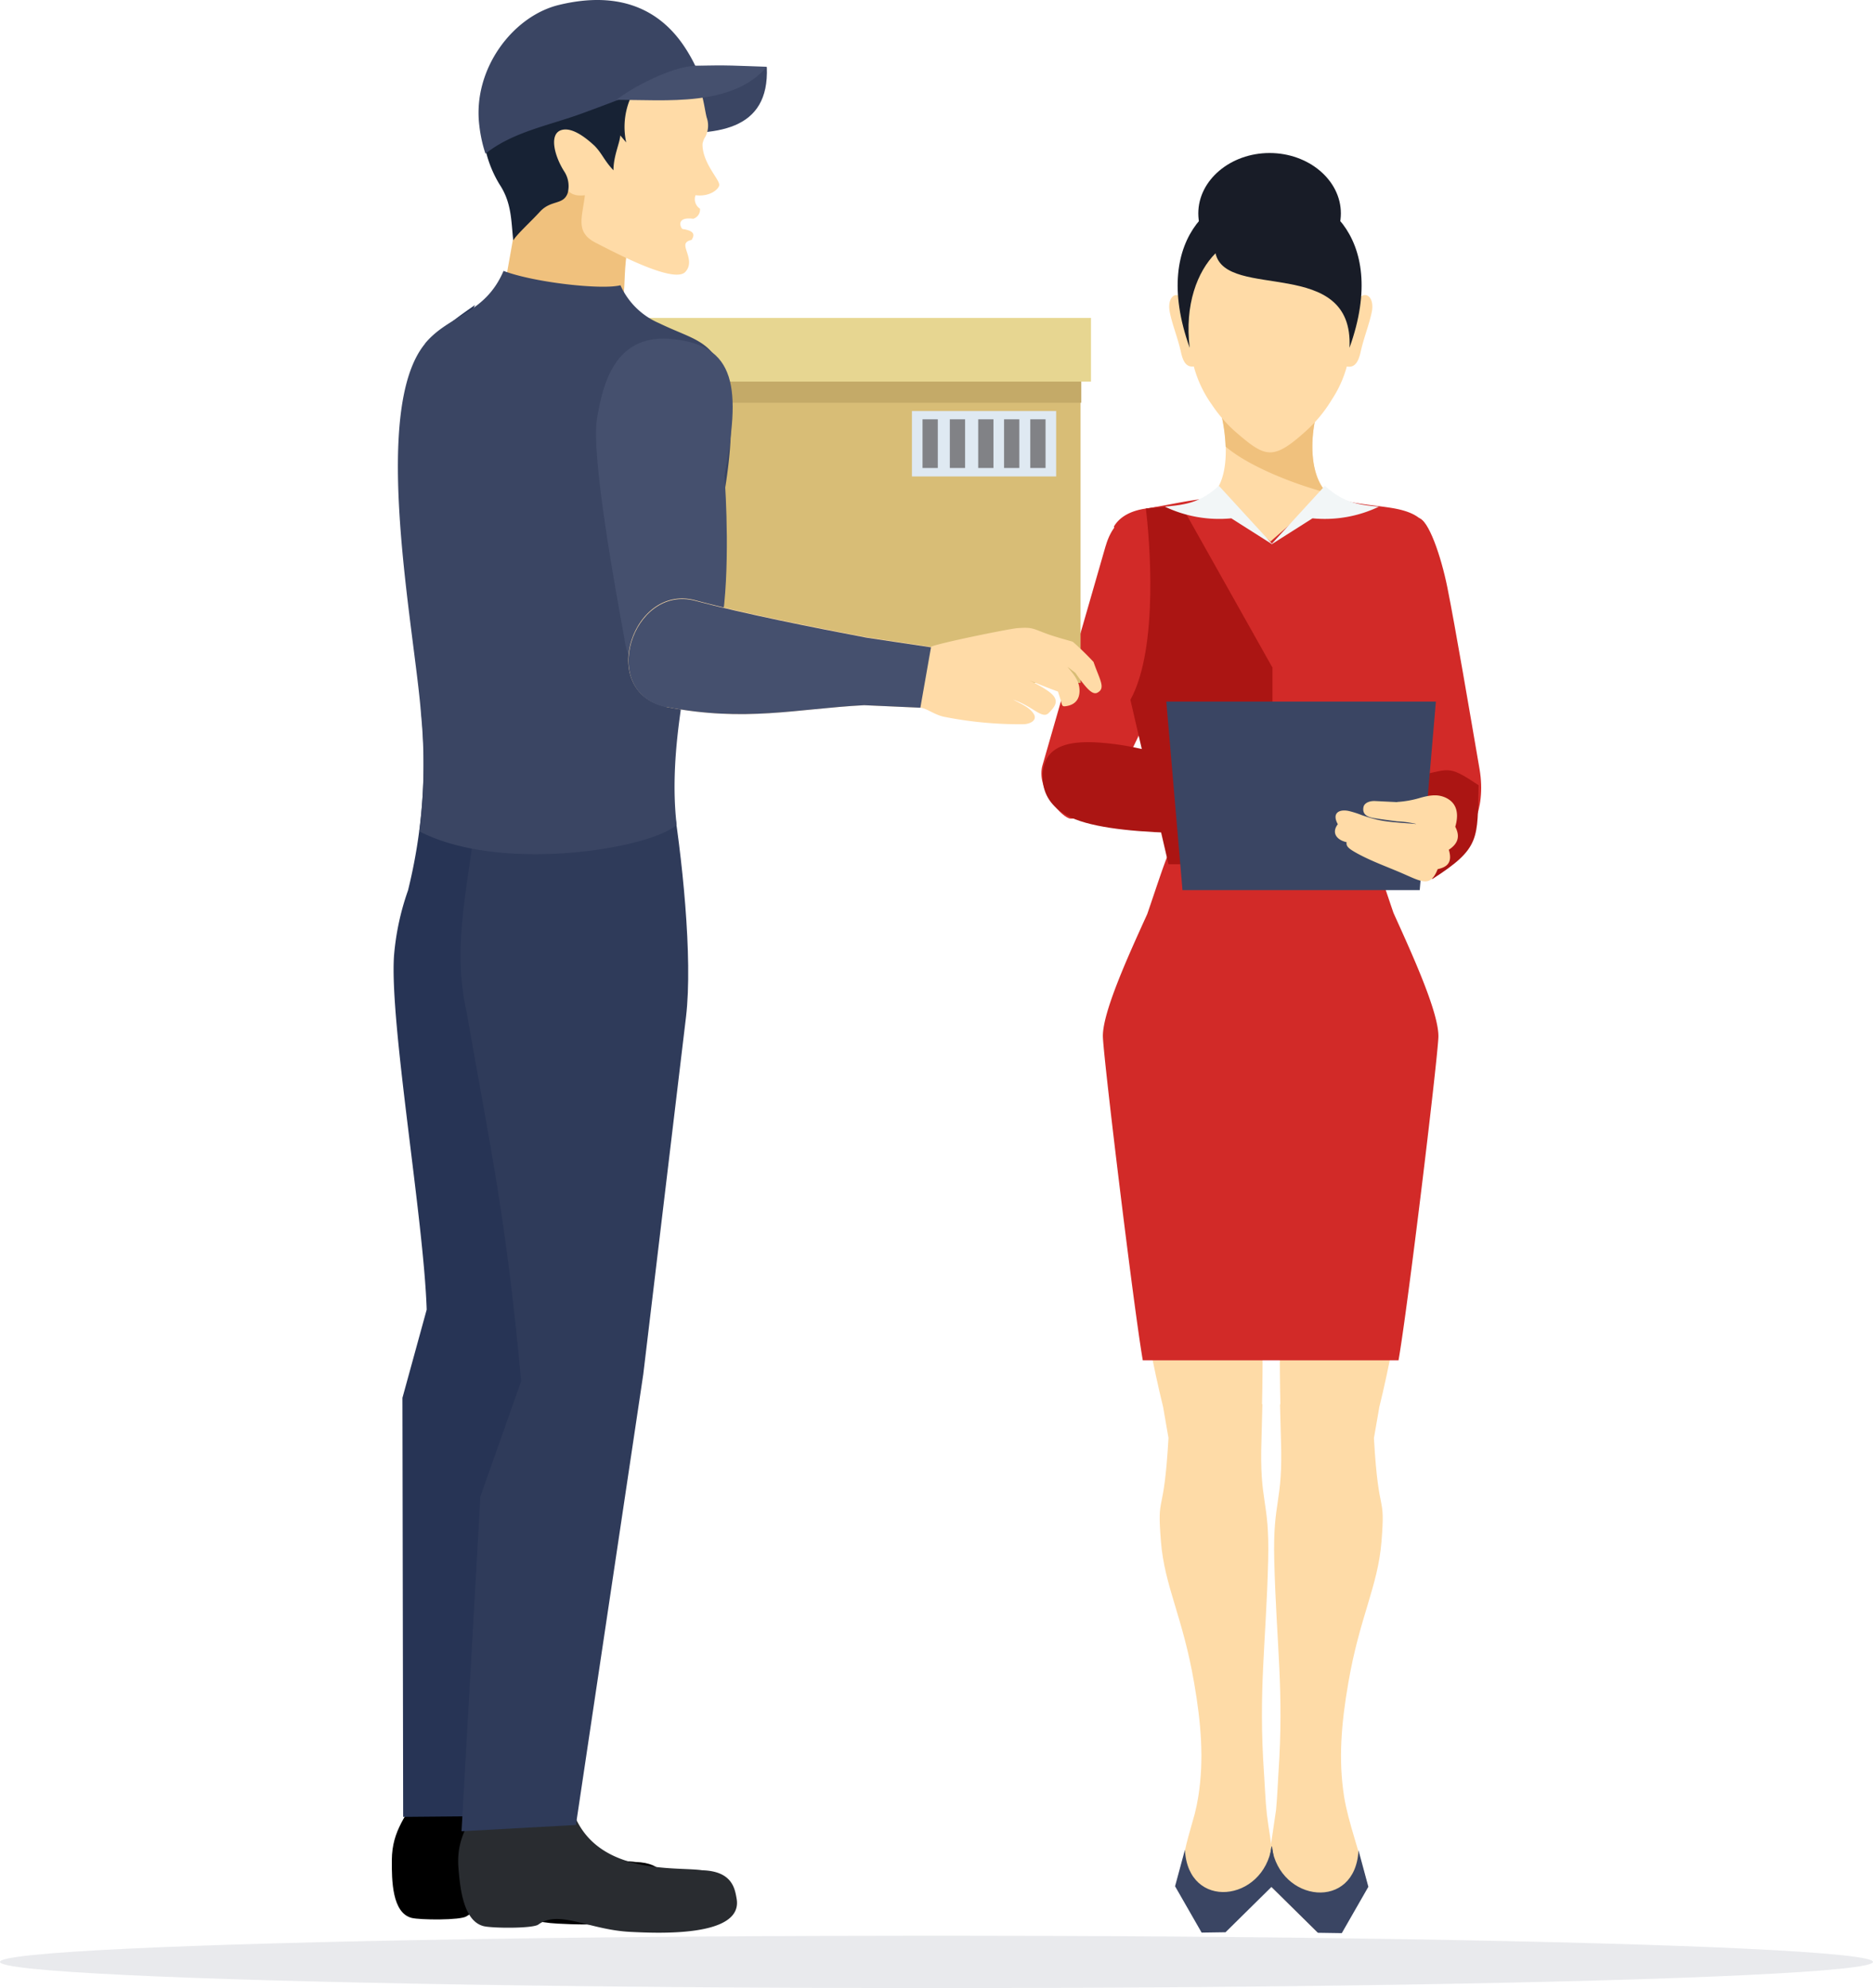<svg xmlns="http://www.w3.org/2000/svg" width="391.474" height="415.299"><ellipse cx="195.737" cy="5.475" fill="rgba(58,69,99,0.11)" rx="195.737" ry="5.475" transform="translate(0 404.349)"/><path fill="#d22a28" fill-rule="evenodd" d="m231.095 114.026-13.212 45.868c-1.276 4.5 3.341 10.21 5.518 11.035 1.914.676 7.657-2.815 9.759-7.169l13.772-28.715c5.293-2.4 8.671-15.54 10.06-17.829l-11.333-11.711c-6.268.638-12.349.826-14.564 8.558Z"/><path fill="#fedba7" fill-rule="evenodd" d="m267.532 293.352.19 7.169c.488 13.776-1.727 12.5-1.389 25.524.45 17.6 2.064 26.913.863 44.48-.113 1.727-.225 4.729-.488 7.545-.713 4.955-1.464 9.909-2.215 14.864l10.81 10.66 4.992.075 5.555-9.684c-1.652-7.207-4.054-13.288-4.917-18.655-1.239-7.807-.563-15.465.863-23.722 2.365-13.813 6.193-20.194 6.944-29.54.863-10.66-.6-4.392-1.576-21.658l1.126-6.494c4.166-16.816 7.319-39.525 9.271-57.317 1.2-11.11 0-19.031.225-23.647.336-6.531-8.858-22.26-11.373-33.971l-19.969-.45-1.089 47.933h2.515c-.113 16.1-.638 50.785-.263 66.888Z"/><path fill="#fedba7" fill-rule="evenodd" d="m263.854 293.351-.188 7.169c-.488 13.776 1.727 12.5 1.389 25.524-.45 17.6-2.064 26.913-.863 44.48.15 1.952.263 5.518.6 8.521.338 2.815 1.051 6.569 1.051 7.92l-3.228 7.094c-11.636 3.829-12.387 5.856-15.239-5.48.075-2.252 1.764-7.507 2.327-9.647.3-1.164.563-2.44.751-3.641 1.239-7.807.563-15.465-.863-23.722-2.365-13.813-6.193-20.194-6.944-29.54-.863-10.66.6-4.392 1.576-21.658l-1.126-6.494c-4.166-16.816-7.319-39.525-9.271-57.317-1.2-11.111 0-19.03-.225-23.647-.338-6.531 8.858-22.259 11.373-33.97l19.969-.45 1.089 47.933h-2.515c.113 16.1.638 50.785.263 66.888Z"/><path fill="#3a4563" fill-rule="evenodd" d="m265.867 385.689 1.089 7.282-10.81 10.66-4.992.075-5.555-9.684 2.064-7.62c.638 12.762 16.441 10.96 18.13-.713Z"/><path fill="#ffdba7" fill-rule="evenodd" d="M285.441 138.199c2.74-3.04 6.794-14.226 9.009-22.634 1.126-4.317 2.215-8-1.952-8.858a71.4 71.4 0 0 1-10.4-1.576 11.85 11.85 0 0 1-5.257-2.628c-2.853-3.829-3.266-10.1-1.539-16.628h-20.195c1.689 6.531 1.464 13.4-.938 16.516-2.44 3.19-12.349 3.866-13.028 3.974-6.043.863-2.177 19.143 3.078 28.189 4.47 7.699 32.022 3.683 41.222 3.683Z"/><path fill="#f0c17d" fill-rule="evenodd" d="M255.07 85.851a35.2 35.2 0 0 1 1.089 7.432c4.767 4.091 14.226 7.845 21.283 9.684-3.532-3.191-3.832-10.773-2.14-17.154H255.11Z"/><path fill="#ffdba7" fill-rule="evenodd" d="M283.597 62.855c1.727-2.552 3.754-.788 3.115 2.327-.526 2.552-1.689 5.443-2.327 8.333-.45 1.989-1.164 3.378-2.89 3.04a23.8 23.8 0 0 1-3.078 6.831 29.2 29.2 0 0 1-5.743 6.907c-3.115 2.778-5.217 4.2-7.207 4.2s-3.866-1.351-7.394-4.429a29.3 29.3 0 0 1-4.8-5.555 24.7 24.7 0 0 1-3.754-7.958c-1.614.225-2.29-1.126-2.7-3.04-.638-2.89-1.839-5.78-2.327-8.333-.563-2.778.976-4.467 2.552-3a45.6 45.6 0 0 1 .563-8.671c2.515-16.365 32.994-14 35.7 1.464a32 32 0 0 1 .3 7.845Z"/><path fill="#d22a28" fill-rule="evenodd" d="m291.216 152.261-4.166 26.425c.938 2.177 2.515 7.094 4.2 12.011 3.941 8.708 9.609 21.057 9.384 26.05-.3 5.856-6.456 56.829-8.333 67.414h-53.447c-1.839-10.547-8.033-61.521-8.333-67.414-.263-4.955 5.33-17.154 9.271-25.824 1.727-5.03 3.341-10.022 4.279-12.237-3.266-14.113-4.467-28.752-6.043-42.415-.375-2.552-3.341-22.409-5.217-26.275 1.2-2.027 3.491-3.3 6.606-3.754 3.866-.563 7.62-1.464 11.448-1.952l6.456 2.177 8.22 6.644 7.807-6.794 6.794-2.1c2.252 1.051 8.183 1.389 11.486 2.027s5.33 1.727 6.569 3.716a146.4 146.4 0 0 0-4.992 29.39l-1.727 10.36-.338 2.59Z"/><path fill="#181c27" fill-rule="evenodd" d="M265.355 57.188c8.22 0 14.9-5.668 14.9-12.612s-6.718-12.612-14.9-12.612-14.9 5.668-14.9 12.612 6.717 12.612 14.9 12.612"/><path fill="#181c27" fill-rule="evenodd" d="M254.056 52.908c-3.79 3.791-6.493 10.735-5.4 19.744-8.6-23.985 6.79-34.12 16.7-32.243 9.909-1.877 25.336 8.258 16.7 32.243.941-19.364-25.784-9.764-28-19.744"/><path fill="#3a4563" fill-rule="evenodd" d="m265.732 385.801-1.089 7.282 10.81 10.66 4.992.075 5.555-9.684-2.064-7.62c-.638 12.762-16.441 10.923-18.13-.713Z"/><path fill="#ab1513" fill-rule="evenodd" d="m265.916 139.394-19.068-33.932c-3.341.525-7.019.713-7.357.751.751 6.043 2.778 29.09-3.228 39.975l7.958 34.345h21.733v-41.211Z"/><path fill="#f2f6f7" fill-rule="evenodd" d="m265.91 113.642-11.148-12.161c-3.866 3.491-6.794 3.941-11.3 4.354a26.4 26.4 0 0 0 13.888 2.44l8.521 5.405Z"/><path fill="#f2f6f7" fill-rule="evenodd" d="m265.768 113.642 11.148-12.161c3.866 3.491 6.794 3.941 11.3 4.354a26.3 26.3 0 0 1-13.888 2.44l-8.521 5.405Z"/><path fill="#d22a28" fill-rule="evenodd" d="M296.434 108.202c2.1.188 4.767 8 6.081 14.526 1.652 8.22 4.692 26.125 6.719 37.911 1.539 8.933-2.4 14.864-4.992 15.314-2.627.45-9.759-2.477-11.3-7.845-1.877-6.569-3.04-14.3-4.917-21.958.188-10.135 3-34.908 8.408-37.911Z"/><path fill="#ab1513" fill-rule="evenodd" d="M294.932 162.346c8.3-1.539 7.244-2.89 14.113 1.689-.3 11.186.488 13.1-9.684 19.594l-4.429-5.668s-.225-15.577 0-15.577Zm-77.019-.102c0-7.507 7.244-7.807 15.164-6.794 13.888 1.8 32.506 10.472 36.86 12.011l-2.74 6.569c-10.694-.075-35.584 1.126-44.254-3.716-3.003-1.689-5.03-4.243-5.03-8.07"/><path fill="#3a4563" fill-rule="evenodd" d="M300.113 146.555h-56.341l3.378 39.375h49.585Z"/><path fill="#ffdba7" fill-rule="evenodd" d="m292.042 167.559-4.542-.225c-1.239-.075-2.327.375-2.515 1.239-.375 1.877 1.351 2.215 2.665 2.4 1.239.188 2.853.413 4.354.6a22.3 22.3 0 0 1 3.941.526c.15.075-.6-.038-.751-.038-5.405-.413-6.606-.45-10.51-1.764a21 21 0 0 0-2.665-.863c-2.1-.488-3.716.375-2.4 2.74-1.389 1.8-.225 3.3 1.839 3.754-.15.863.413 1.351 2.252 2.365 2.89 1.576 5.931 2.665 9.009 3.979 4.542 1.952 6.193 3.19 7.77-.713 2.29-.488 3.04-1.652 2.327-4.054 2.064-1.351 2.327-2.928 1.351-4.8 1.051-3.641-.338-5.33-2.1-6.118-1.464-.638-2.965-.6-5.48.15a21.5 21.5 0 0 1-4.579.788Z"/><path fill="#d8bd76" d="M137.377 67.582h88.471v75.071h-88.471z"/><path fill="#c4aa68" d="M137.377 67.582h88.621v16.553h-88.621z"/><path fill="#e7d691" d="M135.2 66.418h92.825v13.288H135.2z"/><path fill="#dfe9f2" d="M190.602 85.861h30.141v13.663h-30.141z"/><path fill="#818286" d="M192.817 87.588h3.191V97.76h-3.191zm5.705 0h3.191V97.76h-3.191zm5.931 0h3.191V97.76h-3.191zm5.405 0h3.191V97.76h-3.191zm5.48 0h3.191V97.76h-3.191z"/><g fill-rule="evenodd"><path fill="#3a4563" d="M160.273 14.021c.563 13.325-10.435 14.564-23.61 13.438l-.713-7.657 3.153-4.2 5.405-1.881Z"/><path fill="#f0c17d" d="m108.173 44.65-2.815 15.765 18.768 14.9 3.791-3.566c4.617-13.438.676-12.049 5.1-28.3L112.94 32.376c-1.126 9.5-3.115 5.518-4.767 12.274"/><path fill="#ffdba7" d="M145.371 40.784a2.37 2.37 0 0 0 .938 2.815 2.01 2.01 0 0 1-1.426 2.1c-3.866-.488-2.515 2.1-2.215 2.14 2.815.413 2.4 1.426 1.877 2.29-.788.15-1.164.45-1.276.863-.3 1.2 1.839 3.716 0 5.78-2.215 2.477-13.475-3.341-18.73-6.043-4.354-2.215-2.853-5.217-2.29-9.947-2.515.3-4.429-.488-4.467-4.392-3.191-4.654-4.2-8.408-6.193-13.663 0 0 8.521-20.682 9.046-20.795s16.666 2.29 16.666 2.29c1.914 3.153 5.03 6.081 7.019 9.759 2.74 5.1 2.778 8.145 3.378 10.547a5.03 5.03 0 0 1-.263 4.016 4.1 4.1 0 0 0-.6 1.539c-.075 3.979 3.716 7.545 3.491 8.633-.188.9-2.064 2.44-4.955 2.064Z"/><path fill="#172234" d="M129.644 28.248c-.038 1.5-1.426 4.279-1.426 7.319-1.914-1.989-2.365-3.491-3.941-5.1-2.215-2.064-5.03-4.054-7.132-3.228-2.4.976-1.2 5.443.751 8.521a5.6 5.6 0 0 1 .751 4.579c-.9 2.552-3.453 1.351-5.78 3.866-1.877 2.064-4.729 4.617-5.593 6.006-.45-4.016-.3-7.807-2.853-11.674a24.2 24.2 0 0 1-3.078-7.882 22.99 22.99 0 0 1 13.662-26.543c11.9-4.842 25.674.413 29.09 9.5-1.989-.113-5.78.938-9.534 2.59a15.2 15.2 0 0 0-3.678 13.55l-1.276-1.5Z"/><path fill="#3a4563" d="M101.455 32.077a29.3 29.3 0 0 1-1.276-5.893C98.753 14.548 107.086 3.4 116.807 1.035c12.987-3.153 21.057 1.276 25.9 8.22a32 32 0 0 1 2.965 5.251c-8.07 3.078-15.615 6.118-23.835 9.121-7.169 2.632-14.526 3.87-20.345 8.45Z"/><path fill="#45506e" d="M145.259 13.759c6.719-.225 8.971 0 15.014.188-7.169 8.408-21.057 6.907-31.417 6.907 3.115-2.515 11.561-6.982 16.4-7.094Z"/></g><path fill-rule="evenodd" d="M106.522 368.085c-2.252 22.859 20.081 19.931 26.312 20.87 6.231.188 6.456 3.791 6.606 5.968.6 8-16.891 7.207-22.822 6.907-8.6-.413-14.489-4.692-19.106-1.539-1.239.863-9.722.788-11.486.338-4.052-1.054-4.164-7.733-4.13-12.125.075-6.193 2.928-9.046 6.569-15.5l1.016-4.919h17Z"/><path fill="#273455" fill-rule="evenodd" d="M85.278 186a54.2 54.2 0 0 0-2.928 13.663c-.938 14.076 6.231 55.065 6.831 73.907L84.114 292l.15 87.533 25.637-.225 4.767-101.718 8.07-106.188-20.307-4.812a111 111 0 0 0-.525-15.277c-.338-4.2-1.989-25.036-1.8-37.085l-2.627.3c-1.164-13.025-3.979-38.4 1.8-50.823-1.652 1.2-3.6 2.44-6.193 4.654-.6.375-1.164.788-1.689 1.164-4.843 11.341-4.618 21.438-3.267 41.932.676 13.926 3.153 31.342-.15 36.484l.075.826A111 111 0 0 1 85.278 186"/><path fill="#292c30" fill-rule="evenodd" d="m104.871 357.65 11.936.45a2.83 2.83 0 0 1 2.515 3.04c-6.081 32.243 20.382 28.489 27.438 29.54 6.268.188 6.831 3.791 7.207 5.968 1.351 8-16.215 7.207-22.183 6.907-8.633-.413-14.939-4.692-19.256-1.539-1.164.863-9.647.788-11.448.338-4.166-1.051-4.917-7.732-5.255-12.124-.488-6.193 2.064-9.046 5.1-15.5l1.576-14.188c.15-1.389.976-3 2.4-2.89Z"/><path fill="#2f3b5a" fill-rule="evenodd" d="m103.82 168.209-1.876 4.316-2.628-.225c-2.215 16.328-4.617 26.575-1.764 39.225 4.842 27.964 8.145 41.927 11.373 76.985l-8.521 24.1-3.941 69.926 23.91-1.314 14.076-94.139 8.933-74.658c1.464-12.274-.826-34.045-3.153-47.632l-36.484 3.45Z"/><path fill="#3a4563" fill-rule="evenodd" d="M88.843 71.789c-11.561 14-2.1 60.132-.826 77.586a109.2 109.2 0 0 1-.375 24.285c17.154 8.858 48.271 3.6 53.788-1.351-3.641-30.854 16.666-72.744 9.985-93.692-2.44-7.62-6.569-7.657-13.663-11.11a15.52 15.52 0 0 1-8.07-7.92c-3.9 1.013-18.2-.6-24.436-3-3.9 9.121-11.411 9.121-16.441 15.2Z"/><path fill="#45506e" fill-rule="evenodd" d="M130.504 133.6c2.215 11.9 8.445 10.135 11.674 9.647 4.579-.676 7.207-4.279 8.633-12.837 1.839-10.885.9-27.739.6-31.079 3.382-17.98 2.893-27.514-11.67-28.569-11.185-.672-13.737 9.238-14.977 16.782-1.239 7.62 3.866 35.7 5.78 46.018Z"/><path fill="#ffdba7" fill-rule="evenodd" d="M139.291 147.683c16.591 3.19 27.063.375 41.327-.375 0 0 10.7.488 11.749.525 1.389.15 2.778 1.389 4.842 1.877a81.3 81.3 0 0 0 16.666 1.576c1.276 0 3-.751 2.215-2.1-.826-1.426-2.928-2.29-4.354-3.04 4.317 1.464 6.118 4.242 7.507 2.74 1.013-1.051 2.027-2.14.976-3.491-.751-.938-2.365-1.914-5.1-3.3 2.064.863 3.9 1.614 6.006 2.365l.6 1.877c.225.713.15 1.276.863 1.2 2.853-.3 3.191-2.4 3-3.9-.225-1.727-1.239-2.815-2.477-4.354l1.652 1.276c2.29 3.266 3.566 4.692 4.617 4.129 1.764-.938.488-2.627-.826-6.419a59 59 0 0 0-4.317-4.2c-.338-.15-3.641-.976-5.78-1.8-2.7-1.013-2.778-1.276-5.856-1.051-1.764.15-16.4 3.115-18.055 3.9l-13.516-2.036c-10.885-2.064-25.637-4.992-35.734-7.695-13.174-3.528-20.494 19.178-6.08 22.221Z"/><path fill="#45506e" fill-rule="evenodd" d="M139.291 147.685c16.591 3.19 27.063.375 41.327-.375l11.749.525 2.219-12.612-13.518-2.027c-10.882-2.064-25.636-4.992-35.733-7.695-13.175-3.528-20.495 19.181-6.081 22.221Z"/></svg>